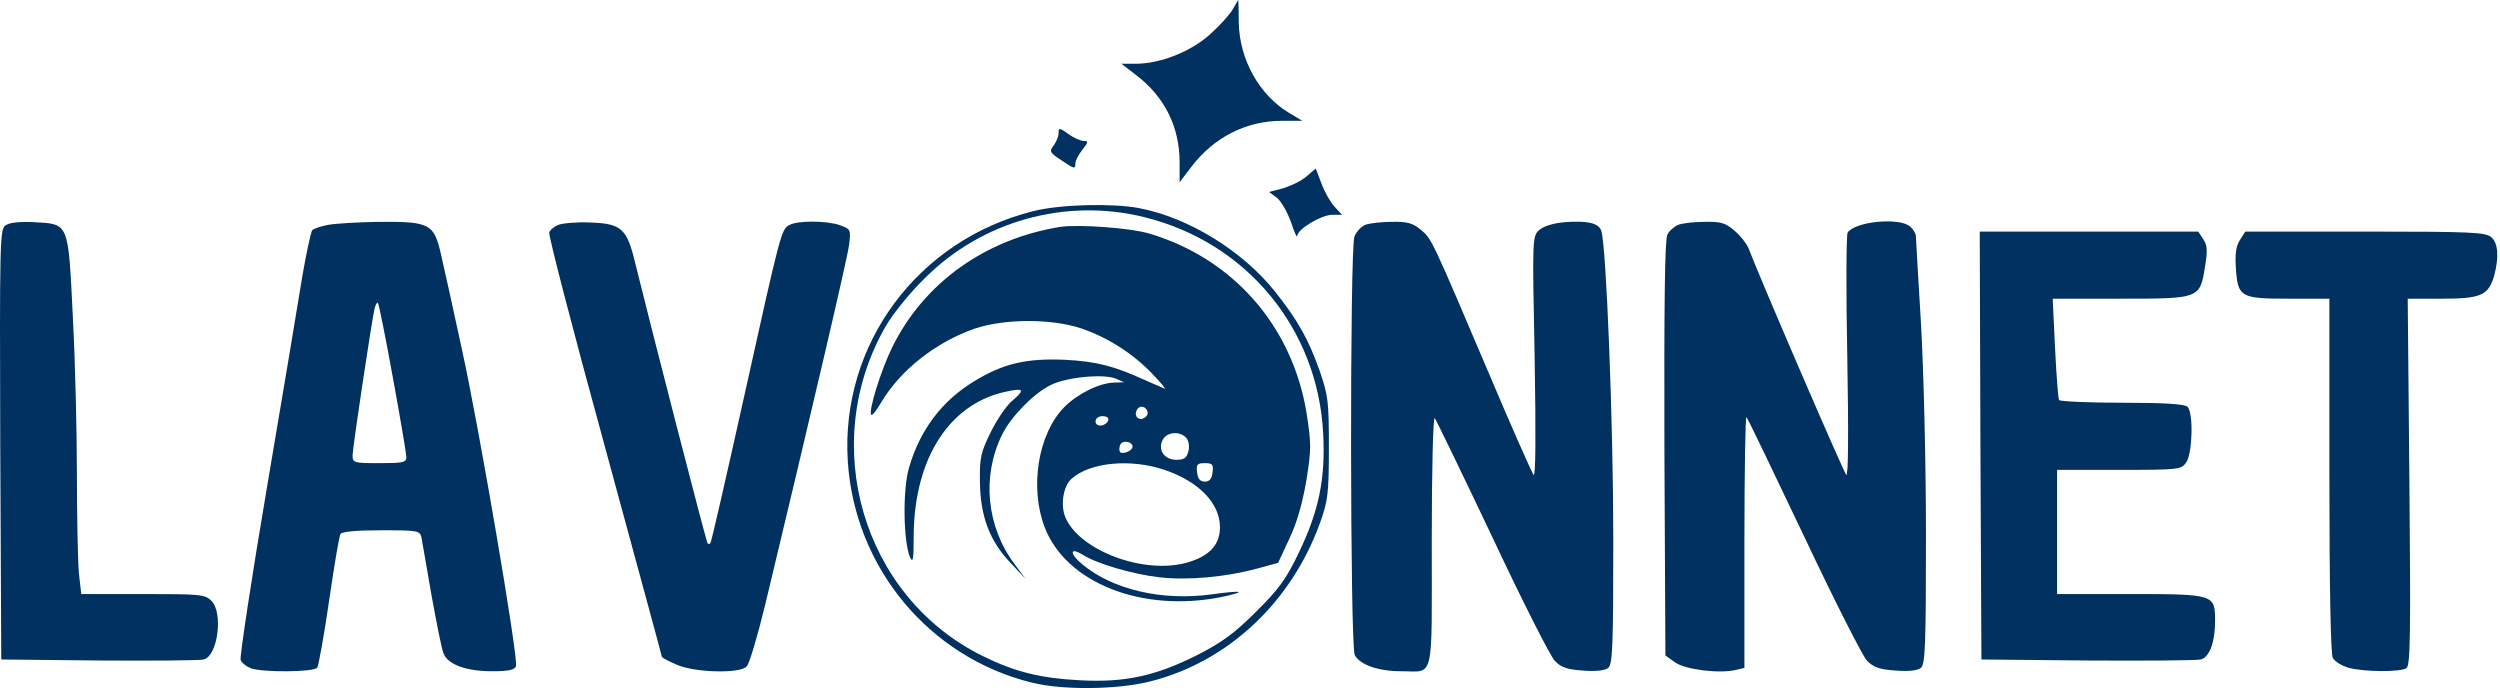 <svg width="661" height="182" viewBox="0 0 661 182" fill="none" xmlns="http://www.w3.org/2000/svg">
<path d="M326.023 2.307C325.401 3.549 322.734 6.567 320.067 8.962C314.912 13.665 306.823 16.86 300.156 16.86H296.512L300.423 19.877C307.889 25.556 311.889 33.543 311.889 42.86V48.185L315.001 44.103C320.956 36.294 329.489 31.945 338.912 31.945H344.334L340.778 29.816C332.956 25.113 327.712 15.707 327.534 6.034C327.534 2.751 327.445 -8.78423e-05 327.356 -8.78423e-05C327.356 -8.78423e-05 326.734 1.065 326.023 2.307Z" fill="#003161"/>
<path d="M279.89 35.229C279.89 36.116 279.267 37.536 278.556 38.512C277.401 40.021 277.578 40.376 280.423 42.239C284.067 44.724 284.334 44.813 284.334 43.127C284.334 42.505 285.134 40.908 286.201 39.577C287.801 37.536 287.801 37.27 286.556 37.27C285.756 37.27 283.89 36.471 282.467 35.407C280.067 33.721 279.89 33.721 279.89 35.229Z" fill="#003161"/>
<path d="M345.401 46.676C344.068 47.83 341.312 49.161 339.268 49.782L335.534 50.758L337.579 52.267C338.734 53.154 340.334 55.994 341.312 58.656C342.201 61.318 342.912 63.004 343.001 62.383C343.001 60.608 349.401 56.792 352.245 56.792H354.823L352.868 54.663C351.801 53.509 350.201 50.758 349.401 48.54L347.89 44.547L345.401 46.676Z" fill="#003161"/>
<path d="M273.223 55.816C242.645 63.448 222.201 91.045 224.156 121.926C225.934 150.056 245.668 173.838 272.868 180.493C281.134 182.534 295.534 182.356 304.245 180.138C324.779 174.902 341.49 159.196 349.045 138.165C351.09 132.397 351.356 130.533 351.356 118.465C351.356 106.219 351.179 104.622 348.956 98.144C345.934 89.625 343.179 84.745 337.134 77.113C328.512 66.287 314.201 57.502 301.134 55.018C294.023 53.687 280.245 54.041 273.223 55.816ZM302.556 57.413C329.579 64.069 348.423 86.874 349.845 114.561C350.468 126.54 348.779 134.97 343.356 146.24C340.068 153.073 338.112 155.824 332.068 161.769C326.201 167.626 323.09 169.844 316.334 173.305C305.49 178.718 297.49 180.493 285.668 179.872C275.179 179.339 268.334 177.653 259.89 173.483C228.068 157.865 216.156 117.312 234.29 86.076C236.156 82.881 240.69 77.291 244.423 73.653C259.623 58.39 281.756 52.267 302.556 57.413Z" fill="#003161"/>
<path d="M280.334 59.987C260.511 63.182 244.245 74.806 235.889 91.844C232.956 97.789 229.489 108.882 230.378 109.68C230.645 109.946 231.8 108.438 233.045 106.308C238.111 97.789 247.534 90.424 257.756 86.875C265.756 84.213 278.111 84.213 286.023 86.875C293.134 89.359 299.623 93.53 304.778 98.943C307 101.25 308.423 103.025 307.889 102.759C307.445 102.581 305.134 101.516 302.823 100.54C294.467 96.725 289.934 95.571 281.578 95.127C271.445 94.684 265.223 96.103 257.578 100.806C249.045 105.953 243.178 113.762 240.334 123.701C238.645 129.469 238.823 143.046 240.6 147.305C241.4 149.08 241.578 147.926 241.578 141.537C241.756 120.772 251.356 106.219 266.823 103.38C270.823 102.581 270.911 103.202 267.445 106.131C266.023 107.373 263.534 111.011 261.934 114.295C259.356 119.53 259 120.95 259.089 127.339C259.178 136.479 261.667 143.046 267.178 148.814L271.178 153.073L268.334 149.257C260.778 139.23 259.534 125.919 264.956 114.916C267.267 110.213 273.223 104.09 277.667 101.871C281.756 99.742 291.623 98.766 295 100.097L297.223 101.073L294.556 101.161C290.734 101.25 285.045 104.001 281.4 107.639C274.467 114.65 272.156 128.936 276.245 139.496C281.934 154.138 301.934 162.036 322.911 157.865C330.023 156.356 328.6 156.001 320.334 157.155C307.178 158.93 294.2 155.913 286.111 149.169C282.734 146.329 282.823 144.554 286.289 146.684C289.845 148.991 299.445 151.831 306.467 152.629C314.111 153.517 324.334 152.541 332.423 150.322L337.934 148.814L340.867 142.513C342.911 138.254 344.334 133.196 345.4 127.073C346.734 118.643 346.734 117.4 345.4 108.882C341.578 86.165 326.023 68.328 303.889 61.762C298.911 60.253 285.134 59.277 280.334 59.987ZM303.445 109.237C303.445 109.858 302.734 110.568 301.934 110.745C300.334 111.011 299.711 109.148 300.956 107.906C301.845 107.018 303.445 107.817 303.445 109.237ZM293.045 111.1C292.423 112.786 289.667 113.052 289.667 111.455C289.667 110.568 290.467 110.035 291.534 110.035C292.6 110.035 293.223 110.479 293.045 111.1ZM313.667 115.803C314.289 116.513 314.556 118.022 314.2 119.353C313.756 121.127 313.045 121.571 311 121.571C307.8 121.571 306.023 118.909 307.445 116.247C308.6 114.117 312.067 113.94 313.667 115.803ZM299.445 118.11C299.445 119.175 296.867 120.24 296.156 119.53C295.889 119.175 295.889 118.377 296.156 117.667C296.689 116.247 299.445 116.691 299.445 118.11ZM307.889 124.233C317.045 127.339 322.556 133.107 322.556 139.407C322.556 144.022 319.8 147.039 313.934 148.725C302.556 152.008 285.4 145.619 281.667 136.745C280.334 133.462 281.134 128.581 283.267 126.629C288.156 122.192 299 121.216 307.889 124.233ZM320.6 124.854C320.423 126.629 319.8 127.339 318.556 127.339C317.311 127.339 316.689 126.629 316.511 124.854C316.245 122.813 316.511 122.459 318.556 122.459C320.6 122.459 320.867 122.813 320.6 124.854Z" fill="#003161"/>
<path d="M1.401 59.632C-0.022 60.697 -0.11 64.246 0.067 117.578L0.334 174.37L26.112 174.636C40.334 174.725 52.779 174.636 53.845 174.37C57.578 173.483 59.09 162.035 55.89 158.841C54.201 157.155 52.956 157.066 37.756 157.066H21.49L20.867 151.653C20.601 148.636 20.334 136.923 20.334 125.653C20.334 114.383 19.89 95.659 19.267 83.946C18.023 58.656 18.29 59.277 9.134 58.745C4.956 58.567 2.467 58.833 1.401 59.632Z" fill="#003161"/>
<path d="M86.734 59.455C84.868 59.809 83.001 60.431 82.557 60.874C82.201 61.318 81.046 66.642 79.979 72.765C79.001 78.888 74.823 103.912 70.646 128.493C66.468 153.073 63.357 173.749 63.623 174.459C63.89 175.257 65.135 176.234 66.29 176.677C69.312 177.831 83.179 177.742 83.89 176.5C84.246 175.967 85.668 168.07 87.001 158.93C88.335 149.701 89.668 141.803 90.023 141.182C90.468 140.561 94.201 140.206 100.779 140.206C110.646 140.206 111.001 140.295 111.446 142.158C111.623 143.312 112.868 150.145 114.112 157.51C115.446 164.786 116.779 171.708 117.312 172.862C118.468 175.701 123.268 177.476 130.112 177.476C134.468 177.476 136.068 177.121 136.423 176.145C137.134 174.281 126.646 112.786 122.112 92.287C120.068 82.793 117.668 71.878 116.779 68.062C114.823 59.1 113.934 58.567 100.157 58.656C94.646 58.745 88.601 59.1 86.734 59.455ZM103.89 99.919C105.846 110.568 107.446 120.062 107.446 120.861C107.446 122.281 106.557 122.458 100.334 122.458C93.579 122.458 93.223 122.37 93.223 120.417C93.223 118.376 98.201 85.455 99.001 81.728C99.268 80.574 99.712 79.864 99.89 80.042C100.157 80.219 101.934 89.182 103.89 99.919Z" fill="#003161"/>
<path d="M147.623 59.455C146.556 59.898 145.4 60.786 145.223 61.495C144.956 62.117 151.534 87.496 159.889 117.933C168.156 148.37 175 173.394 175 173.66C175 173.838 176.689 174.814 178.823 175.701C183.445 177.831 195.534 178.186 197.4 176.234C198.112 175.612 200.334 168.07 202.378 159.64C214.556 108.882 224.067 68.24 224.512 64.69C224.956 60.697 224.956 60.608 222.112 59.543C218.467 58.301 211 58.301 208.778 59.455C206.556 60.608 206.467 61.052 196.778 104.711C192.067 125.919 188.067 143.489 187.8 143.667C187.623 143.844 187.267 143.844 187.089 143.667C186.734 143.312 171.889 85.632 167.889 69.305C165.756 60.431 164.245 59.1 156.067 58.833C152.6 58.656 148.778 59.011 147.623 59.455Z" fill="#003161"/>
<path d="M360.956 59.455C359.89 59.898 358.556 61.318 358.112 62.56C356.867 65.933 356.956 170.821 358.201 173.217C359.623 175.79 364.423 177.476 370.467 177.476C379.356 177.476 378.556 180.848 378.556 143.046C378.556 124.056 378.912 110.035 379.356 110.568C379.712 111.011 386.556 125.121 394.556 141.981C402.467 158.841 409.934 173.571 411.09 174.725C412.69 176.411 414.29 177.032 418.556 177.298C422.023 177.565 424.334 177.298 425.223 176.589C426.378 175.612 426.556 170.732 426.556 142.513C426.556 111.899 424.69 64.335 423.356 60.963C422.645 58.922 419.534 58.301 413.667 58.745C410.645 59.011 408.156 59.809 407.001 60.786C405.134 62.472 405.134 62.915 405.756 94.417C406.112 115.004 406.023 126.097 405.49 125.564C405.045 125.032 399.712 113.052 393.756 98.943C378.467 63.004 378.556 63.182 375.712 60.786C373.578 59.011 372.156 58.567 368.067 58.656C365.312 58.656 362.112 59.011 360.956 59.455Z" fill="#003161"/>
<path d="M443.711 59.454C442.645 59.898 441.311 61.052 440.867 62.028C440.156 63.27 439.978 80.84 440.067 118.554L440.334 173.305L442.823 175.08C445.4 177.032 454.645 178.186 459 177.121L461.223 176.588V143.134C461.223 124.765 461.489 109.946 461.756 110.301C462.111 110.567 468.867 124.765 476.956 141.714C484.956 158.663 492.511 173.571 493.667 174.725C495.356 176.411 496.956 177.032 501.223 177.298C504.689 177.564 507 177.298 507.889 176.588C509.045 175.612 509.223 170.554 509.223 141.182C509.223 121.748 508.6 97.523 507.889 85.188C507.178 73.209 506.556 63.004 506.556 62.383C506.556 61.85 505.934 60.697 505.134 59.987C502.556 57.413 490.556 58.478 488.511 61.495C488.156 62.116 488.067 76.936 488.423 94.506C488.778 114.827 488.689 126.096 488.156 125.564C487.445 124.854 465.045 72.942 462.289 65.577C461.756 64.335 460.067 62.205 458.556 60.963C456.245 58.922 454.911 58.567 450.734 58.656C447.978 58.656 444.778 59.011 443.711 59.454Z" fill="#003161"/>
<path d="M523.623 117.755L523.89 174.37L551.89 174.636C567.268 174.725 580.779 174.636 581.845 174.37C584.156 173.838 585.668 169.844 585.668 164.165C585.668 157.155 585.49 157.066 563.179 157.066H543.89V140.65V124.233H560.245C576.245 124.233 576.69 124.144 578.023 122.281C579.712 119.885 579.979 109.148 578.379 107.55C577.668 106.84 572.512 106.485 561.134 106.485C552.156 106.485 544.69 106.131 544.423 105.776C544.156 105.332 543.712 99.12 543.356 92.021L542.734 78.977H560.512C581.579 78.977 581.668 78.977 583.001 70.547C583.712 66.287 583.623 64.867 582.556 63.27L581.223 61.229H552.334H523.445L523.623 117.755Z" fill="#003161"/>
<path d="M592.245 63.447C591.178 65.133 590.912 67.086 591.178 71.079C591.712 78.622 592.423 78.977 605.4 78.977H615.889V125.653C615.889 155.38 616.245 172.861 616.778 173.926C617.312 174.902 619.178 176.056 621.045 176.588C625.045 177.653 634.556 177.742 636.245 176.677C637.312 175.967 637.4 168.158 637.045 127.427L636.6 78.977H645.578C655.978 78.977 657.934 78.089 659.445 72.942C660.778 67.973 660.512 64.335 658.734 62.737C657.223 61.407 653.667 61.229 625.4 61.229H593.667L592.245 63.447Z" fill="#003161"/>
</svg>
